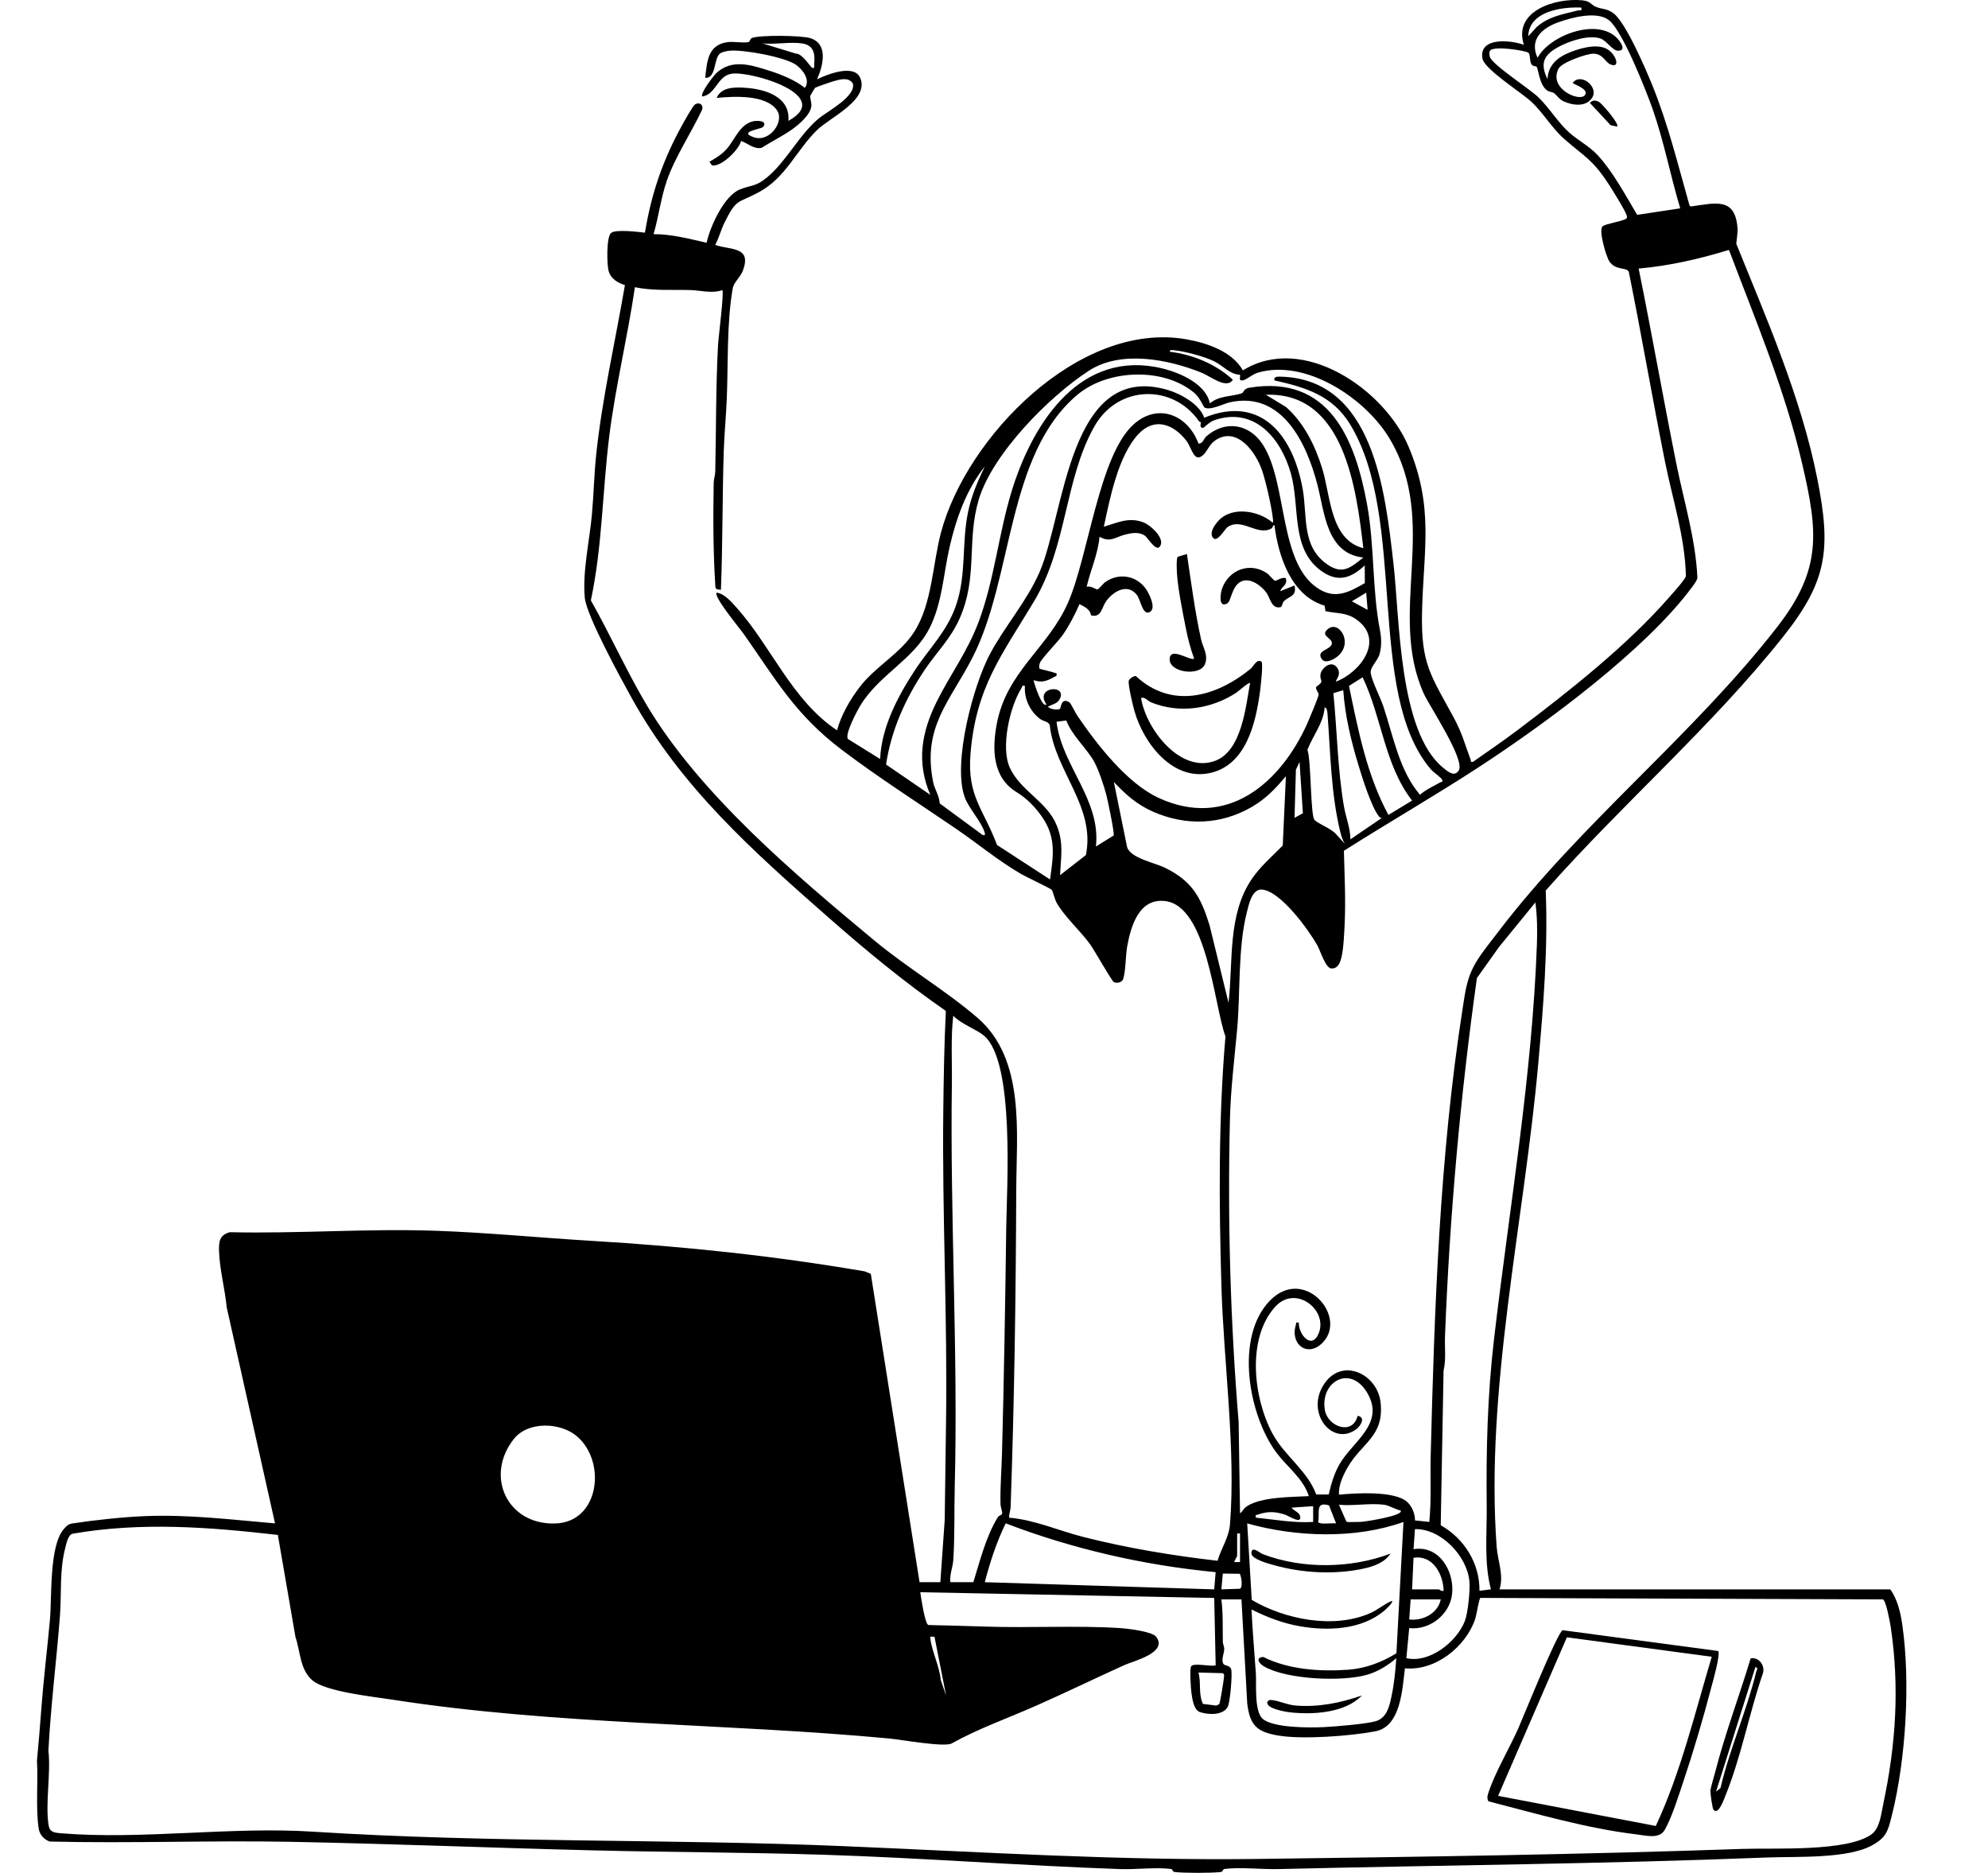 <svg xmlns="http://www.w3.org/2000/svg" id="key_search" viewBox="0 0 1869.69 1761.08"><path d="M884.39,1487.79l4.1-58.61,1.24-91.81c1.44-97.11-3.72-195.43-2.58-292.52.37-31.51.86-62.74,2.41-94.23-38.75-26.82-75-56.78-110.37-87.86-71.26-62.62-138.97-122.77-185.43-206.99-9.98-18.09-42.22-76.85-43.78-93.77-2.26-24.65,4.47-53.39,6.71-78.2,1.7-18.8,2.06-37.87,4.06-56.63,5.69-53.48,17.92-106.17,26.99-159.08-6.67-2.03-13.25-5.96-15.3-13.1-1.72-5.99-2.23-31.72,2.13-35.82,4.08-3.84,25.65-1.09,31.98-.39,6.18-37.48,17.27-69.46,35.75-102.48,1.85-3.31,9.32-16.85,11.48-18.18,4.02-2.48,8.06.48,6.51,5.08-10.09,21.61-25.4,44.31-33.15,66.73-5.53,16.01-7.73,33.93-12.46,50.24,16.96-.04,33.51,4.4,49.88,8.11,3.28-15.21,16.5-44.33,31.4-50.2,11.06-4.36,14.55-2.33,25.27-11.14,18.5-15.22,29.58-39.25,48.51-55.32,8-6.79,36.21-21.17,32.21-33.46-4.51-6.11-12.67-3.24-18.71-1.59-2.23.61-15.78,5.32-16.64,5.97-.36.27-4.53,7.25-4.62,7.68-.33,1.66,1.36,5.98,1.11,9.28-.65,8.5-12.39,18.22-19.07,22.81-8.22,5.66-19.21,11.32-27.87,16.73-7.28,1.41-12.87-4.35-19.19-6.49-1.84,8.27-19.33,25.22-27.49,22.81l-2.2-3.24c6.38-3.89,11.14-6.43,16.21-12.12,7.85-8.82,12.08-23.23,25.22-26.02,3.2-.68,13.27-.77,9.21,5.16-1.66,2.43-24.67,4.58-8.78,9.98,14.58,4.96,29.07-14.82,21.51-25.57-10.41-14.81-40.78-13.04-56.63-11.48,4.41-10.61,17.89-10.17,27.69-9.47,18.41,1.31,41.75,8.59,39.75,31.06,43.65-23.99-35.22-46.97-53.16-44.38-13.8,2-14.84,19.53-27.76,21.44-2.44-2.6,10.59-19.69,13.45-22.27,14.66-13.24,32.44-7.38,49.3-2.04,11.33,3.59,24.4,8.76,33.67,16.23,5.49-7.39-2-17.11-8.11-21.56-10.29-7.49-50.6-14.84-63.22-13.33-2.32.28-6.53,1.12-8.32,2.46-6.44,4.86-3.22,23.39-14.08,22.99,1.77-15.32,2.37-31.05,21.01-33.59,5.8-.79,15.21,1.12,19.84-.09,1.39-.36,1.19-3.1,3.16-3.84,7.73-2.9,46.41-2.41,54.71.15,17.42,5.36,12.12,26.06,6.47,38.72,9.38-4.52,35.13-14.93,40.76-1,8.31,20.56-28.7,36.92-40.84,48.81-19.41,19.01-29.25,44.78-54.81,58.47-19.95,10.69-20.82,5.5-32.15,28.54-3.33,6.77-5.2,14.26-8.71,20.96,15,5.06,34.05,1.33,26.25,23.55-2.32,6.62-8.75,11.42-9.77,17.2-5.8,32.76-4.21,71.51-5.66,104.92-.69,15.97-2.3,32.46-2.81,48.44-1.38,43.35-.94,86.87-2.65,130.18l-4.11-.59-1.07-1.63c-2.15-32.53-2.2-65.6-1.62-98.3.07-3.85,1.39-7.13,1.47-10.67.83-39.4.5-79.35,2.59-118.78.36-6.78,5.82-49.84,4.09-51.86-9.94,3.51-20.59.2-30.28-.06-17.39-.46-34.8.9-51.97-2.65-6.85,46.72-18.2,92.89-24.09,139.77-6.45,51.4-6.51,103.91-17.34,154.71,18.3,32.23,33.53,66.52,52.47,98.36,49.73,83.61,139.33,159.33,214.13,221.44,31.02,25.76,67.84,47.47,97.13,72.78,45.01,38.89,36.53,108.05,36.34,161.78-.36,99.52-1.8,198.88-5.28,298.14-.12,3.43-1.64,6.6-1.39,10.06,23.95,1.97,46.82,12.32,70.1,18.21,40.92,10.37,83.95,17.49,125.89,22.32,3.46-11.84,10.74-21.93,11.72-34.42,5.57-70.76-5.97-151.97-8.08-223.96-2.3-78.11-2.83-156.73,3.81-234.66-10.8-29.2-17.08-123.17-57.12-127.37-24.33-2.55-31.85,23.61-35.35,42.87-1.49,8.19-1.31,24.58-3.98,31-1.21,2.91-6,3.63-8.55,2.38-1.89-.93-18.55-30.43-22.37-35.67-9.13-12.55-23.92-25.76-31.34-38.79-1.9-3.33-3.71-11.1-4.62-12.24-1.14-1.41-24.72-12.5-28.88-14.94-22.45-13.18-40.26-28.25-61.25-42.59-35.93-24.55-72.86-48.05-107.65-74.41-43.54-32.99-61.6-65.58-92.06-108.87-3.26-4.64-28.7-35.25-25.37-38.68,7.08.79,13.65,8.4,18.21,13.46,33.09,36.65,52.4,87.7,95.04,115.99,3.76-14.25,12.11-28.66,21.01-40.37,15.21-20.01,38.26-31.44,51.57-52.27,16.92-26.48,17.15-63.28,25.19-93.48,23.87-89.67,130-198.88,230.25-181.67,19.61,3.37,43.45,11.35,53.66,29.3,56.68-35.09,133.13,18.07,155.71,71.49,24.25,57.38,14.15,97.11,12.77,155.67-1.16,49.1,8.37,59.67,29.96,99.62,7.81,14.45,10.35,24.8,15.81,39.51.54,1.45-.67,2.28,2.14,1.83,13.98-9.84,28.11-19.41,41.77-29.71,48.35-36.46,103.38-79.83,143.02-125.34,3.04-3.49,14.83-16.4,15.46-19.6-.84-36.93-12.61-72.33-19.78-108.27-11.8-59.14-21.97-118.62-33.89-177.74-1.92-4.83-12.48-.99-18.38-10.03-2.96-4.54-10.48-29.83-6.17-33,3.03-2.23,16.47-4.38,20.64-6.33,1.5-.7,2.33-.88,2.15-2.84-.35-3.73-14.49-26.24-17.62-31-15.21-23.16-22.45-25.2-41.57-42.04-11.27-9.93-19.37-24.05-30.29-34.44-9.4-8.94-44.82-30.9-46.48-41.17-3.29-20.34,26.91-17.22,39.02-12.73-10.37-32.05,30.01-44.27,54.7-41.87,8.09.78,7.95,3.92,12.83,6.05,5.68,2.48,10.48,1.46,16.76,6.17,11.52,8.64,30.38,52.59,36.4,67.44,15.07,37.14,24.17,74.89,35.1,113.33l1.24.89c23.85-3.34,41.98-8.95,43.96,21.24.23,3.56-1.42,13.37-1.16,14.02,28.58,70.65,61.08,144.73,76.2,221.11,13.06,65.97,9.28,95.87-31.97,147.88-67.24,84.77-151.98,157.93-223.54,238.99,2.26,54.21-2.21,108.87-7.03,162.9-13.21,148.25-50.03,306.84-39.08,454.44.96,12.96,6.93,26.56,2.68,39.8h367.48c6.79,9.24,9.68,21.99,11.31,33.2,7.8,53.9,3.39,127.04-9.94,179.89-3.57,14.15-5.01,20.13-18.33,27.52-23.42,13-71.61,10.43-99.06,11.52-152.86,6.07-306.42,7.23-459.74,10.9-15.28.37-35.73-1.97-50.04-.16-2.58.33-1.28,2.58-3.86,2.91-8.25,1.04-35.08,1.04-43.33,0-2.58-.33-1.28-2.58-3.86-2.91-13.73-1.73-32.73.67-47.34.16-93.08-3.26-185.98-10.53-279.15-13.49-71.63-2.27-144.06-2.32-215.72-4.09-94.88-2.33-189.75-6.22-284.58-8.05-75.61-1.46-151.81,1.59-227.51-.28-5.7-2.2-9.47-6.67-10.33-12.71-2.76-19.47-.34-43.44-1.53-63.31,1.54-16.12,2.89-32.36,4.09-48.51,2.08-28,5.52-55.66,8.09-83.61,1.98-21.5-.82-69.41,12.94-85.51,2.37-2.77,4.19-4.84,8.05-5.43,20.43-3.13,46.72-5.96,67.3-6.87,41.23-1.83,82.5,3.29,123.44,6.79l-45.48-203.31c-1.6-17.17-6.53-34.98-7.16-52.16-.34-9.2.21-15.63,10.09-18.34,64.72,1.49,129.61-3.63,194.31-1.33,48.32,1.72,97.31,6.55,145.64,9.44,87.15,5.21,170.98,13.96,257.18,28.71l5.75,2.34,45.83,289.95h19.55ZM1487.18,7.11c-18.29-.82-49.2,3.5-49.88,26.96l8.06-8.78c11.52-10.03,24.55-11.84,38.54-15.46,2.23-.58,3.95,1.38,3.28-2.72ZM1580.23,195.89c-9.3-30.94-15.25-62.87-25.97-93.37-6.15-17.51-28.03-72.84-40.77-83.3-11.15-9.15-34.41-2.95-47.14,1.45-15.47,5.34-28.41,15.98-20.31,33.65,11.88-21.95,59.37-39.16,76.79-16.12,2.9,3.84,5.84,9.56-1.28,9.49-5.15-.05-10.61-9.82-16.79-11.65-10.92-3.23-27.51,2.2-37.38,7.24-14.42,7.37-20,15.11-11.9,31.27.17-11.61,7.71-19.38,17.83-23.99,10-4.55,27.66-10.05,37.73-4.62,9.38,5.06,13.23,19.26,3.13,14.41-4.58-2.2-6.76-9.77-15.52-9.87-6.34-.07-29.79,8.09-32.89,14.12-9.66,18.8,19.91,31.62,24.84,24.84,4.33-5.97-11.48-10.25-11.5-11.52,7.74-9.88,24.06,3.57,18.69,13.29s-18.32,8.04-26.83,4.27c-4.76-2.11-6.42-5.66-9.5-7.98-1.58-1.19-4.32-.79-6.78-2.72-7.09-5.55-7.82-20.1-9.61-22.09-.66-.74-3.3.12-4.91-2.48s-.78-9.18-2.83-10.67c-2.67-1.95-31.81-6.71-35.85-2.02-1.14,1.71-.81,3.91-.32,5.79,1.93,7.4,37.15,29.96,45.57,38.08,10.41,10.04,18.24,23.46,28.94,33.09,8.53,7.68,18.88,12.75,27.02,21.52,14.08,15.18,26.45,38.23,37.06,56.04l40.47-6.14ZM754.26,40.82c-11.04-1.64-25.62,1.21-37.08,0l31.49,9.64c5.41-.57,14.07,13,15.04,13.3,2.93.88,1.85-1.7,2.01-3.36.91-9.81-.15-17.9-11.46-19.58ZM1344.22,1431.15c2.08-20.43.79-40.91,1.31-61.41,3.53-139.6,8.39-282.28,29.92-420.49,2.86-18.37,4.05-30.68,14.09-46.6,5.31-8.41,12.79-17.55,18.9-25.6,77.83-102.6,184.31-186.02,263.46-288.09,41.71-53.8,37.99-88.97,22.86-153.59-16.18-69.08-43.69-134.3-68.69-200.37-27.58,8.48-56.17,15.02-84.93,17.54,12.39,61.08,23.19,122.53,35.47,183.65,7.15,35.57,18.03,70.26,19.77,106.89-.17,2.66-3.16,6.49-4.8,8.71-43.5,59.07-138.18,128.77-200.25,169.24-41.81,27.26-85.26,52.25-127.41,79,.58,22.54,1.76,45.52.75,68.09-.39,8.8-1.05,23.89-3.03,32.04-1.2,4.95-3.46,11.12-9.73,10.49-5.3-.53-10.24-16.92-13.13-22.01-8.29-14.6-34.4-50.65-51.81-52.14-9.54-.82-12.44,13.91-14.43,21.77-8.42,33.21-5.88,75.07-9.03,109.64-2.56,28.17-6.09,56.29-6.78,84.92-2.3,94.99.46,190.03,8.2,284.54l1.31,85.68c2.63-1.9,2.97-4.28,6.28-6.51,13.5-9.11,42.37-8.77,58.43-9.67-5.12-16.38-20.27-27.33-30.23-40.56-26.51-35.21-39.87-109.22-6.16-143.5,31.72-32.26,72.69,14.58,49.94,39.15-14.19,15.33-31.56,2.47-25.71-16.29.59-1.91-.81-2.37,2.72-1.98-.36,11.09,12.23,26.15,18.75,9.98,8.86-21.99-21.86-46.06-41.01-24.82-27.11,30.07-20.31,86.43-2.26,119.61,11.25,20.67,32.56,34.32,40.92,56.84l11.74.04c2.16-9.48,4.91-18.93,9.59-27.5,11.98-21.97,44.14-38.81,26.53-68.26-16.11-26.93-44.62-10.03-39.66,16.74,2.83,15.3,26.05,23.83,30.72,5.03,8.04,1.33,2.7,9.69-1.45,12.72-21.86,16-46.82-14.19-31.26-40.7,16.61-28.28,51.2-11.84,54.27,15.15,3.71,32.55-18,38.15-31.25,61.8-4.2,7.5-8.35,16.44-7.86,25.18,15.36-1.5,52.34-3.82,64.04,6.75,4.75,4.3,7.48,11.05,7.48,17.46l13.42,1.41ZM1166.18,352.38c-9.58-.31-15.93-8.57-24.39-12.69-9.2-4.48-26.74-9.17-36.94-10.27-1.42-.15-5.05-.95-4.69,1.32,21.79,2.73,43.07,11.46,59.32,26.33-5.71,9.29-21.12-3.21-28.75-6.33-31.66-12.92-76.47-21.68-106.52-2.22-37.43,24.25-90.91,78.18-103.76,121.44-11.54,38.86-.57,72.3-17.9,111.56-8.52,19.29-21.46,31.42-32.74,48.17-18.26,27.11-31.56,56.63-36.49,89.21l41.63,28.52c-13.21-30.65-8.34-58.74,6.04-87.67,13.16-26.48,29.13-47.08,39.83-76.14,14.34-38.94,18.32-81.03,30.32-120.71,18.38-60.75,60.51-130.5,134.25-118.07,18.83,3.17,47.97,13.89,52.53,34.46,8.54-7.46,21.29-6.35,29.96-9.48,1.93-.7,1.57-4.35,7.2-5.26,74.97-12.19,99.24,48.06,110.52,109.12,7.24,39.19,4.78,80.66,12.19,118.61,1.46,7.46,1.76,15.37-.32,22.77-1.91,6.77-9.26,12.35-8.29,18.1,1.32,7.87,9.04,22.68,11.93,31.34,9.35,28.08,14.88,60.06,34.36,82.84,5.72-5.01,12.71-7.96,19.19-11.72.83-.48,2.63-.03,1.7-2.29s-8.27-7.08-10.67-9.88c-61.52-72.12-21.72-235.26-75.89-324.32-16.48-27.1-41.65-34.82-71.21-41.41-.92-3.15,2.02-3.58,4.44-3.55,88.97,1.13,99.68,108.44,107.47,175.52,5.93,51.04,4.83,157.85,46.57,192.12,4.39,3.6,10.69,9.24,14.84,2.7,6.35-9.99-27.57-60.51-32.89-72.32-34.38-76.38,15.23-160.88-32.33-240.07-22.59-37.61-78.84-75.14-124.04-61.56-5.06,1.52-10.95,7.11-14.38,7.22-3.77.12-1.42-2.92-2.11-5.39ZM1132.73,383.12c-.69-.43-4.45-9.29-9.01-13.23-28.69-24.76-81.8-22.85-110.51,1.36-66.64,56.18-60.01,171.62-98.45,246.77-21.41,41.86-47.74,65.61-37.03,117.89,1.25,6.11,5.8,12.69,6.05,19.57l40.41,29.72c1.85.41,2.55-.09,1.98-1.98-3.26-10.94-15.11-23.06-18.91-33.69-11.45-32.07,7.98-105.25,24.09-135.13,14.1-26.16,34.4-49.03,46.32-76.4,23.91-54.91,27.33-199.02,120.87-171.23,12.18,3.62,29.92,13.57,34,26.03,54.46-22.25,83.94,18.11,92.64,67.14,4.58,25.83-1.39,54,23.41,70.99,14.34,9.82,22.13,2.42,33.62-6.66-34.71-3.7-36.39-42.41-43.24-68.67-10.21-39.12-33.34-88.26-82.46-77.26-5.74,1.29-18.58,8.03-23.76,4.8ZM1127.76,396.3c-24.64-35.66-76.38-34.41-98.43,4.55-28.28,49.99-25.37,111.96-56.73,164.43-30.14,50.44-54.8,80.61-59.87,143.75-3.19,39.66,12.12,51.48,24.99,85.55l49.84,32.42c2.99-21.68,5.97-38.65-6.85-57.88-6.4-9.6-15.41-18.71-24.42-24.13-22.76-13.68-23.33-40.05-18.91-63.9,9.26-49.92,48.35-71.38,67.26-114.79,19.17-43.99,29.09-138.56,61.78-167.47,23.15-20.47,50.91-8.33,60.72,18.22,4.1.41,4.89-4.53,7.41-6.73,17.76-15.5,40.38-11.82,53.04,7.63,24.01,36.87,14.33,114.65,54.58,136.91,15.25,8.44,27.83,1.19,41.44-6.55l-.07-16.63c-13.49,12.57-26.03,16.32-41.67,4.6-28.06-21.02-19.08-59.82-27.77-90.9-9.17-32.8-33.93-63.14-71.87-50.31-4.76,1.61-9.78,7-10.4,7.14-4.29.95-2.22-4.79-2.36-5.14-.11-.28-1.38-.31-1.71-.78ZM1282.19,515.5c-6.49-55.33-17.61-147.18-91.68-144.28l18.89,11.43c17.01,15.08,27.37,36.15,34.06,57.64,8.08,25.97,7.41,67.16,38.73,75.2ZM1132.05,427.38c-9.09,8.96-11.03-6.22-16.35-13.06-12.22-15.7-30.07-22.24-45.17-5.99-18.95,20.39-26.67,60.32-32.39,86.94,13.14-3.84,23.37-9.28,37.14-4.11,6.62,2.49,18.63,13.58,16.55,20.67-2.92,9.94-12.28-6.01-14.62-7.77-5.66-4.25-12.51-2.97-18.9-1.41-9.21,2.25-14.01,7.98-24.22,2.06-1.44,16.28-8.49,31.36-12.14,47.19,3.26-1.65,8.81,2.43,10.13,2.34s5.49-5.58,7.49-6.97c12.37-8.59,28.32-6.34,37.44,5.54,3.34,4.35,11.06,19.23,4.28,22.75s-8.47-11.62-12.15-16.23c-8.88-11.13-22.15-3.3-28.9,6.14-4.11,5.74-4.4,15.72-14.06,13.2-1.07-5.94-6.1-8.01-10.95-10.59-3.92,9.32-9.67,20.1-15.36,28.49-4.26,6.29-20.33,22.6-21.82,26.74-.61,1.69-.96,3.57-.49,5.34.42.6,11.8,2.94,14.18,4.03,1.56.71,2.45-.64,1.88,2.8-7.8,4.06-12.36,7.24-21.57,4.08.62,3.35,7.81,26.24,12.14,22.9-11.88-17.18,20.65-19.35,12.2-4.63-2.23,3.89-7.24,4.78-10.84,6.66,1.81,2.46,9.01,3.43,11.24,2.12,1.18-.69.91-11.19,9.01-6.18,1.19.73,5.9,10.35,7.51,12.71,18.31,26.88,46.69,63.51,76.51,77.22,64.02,29.43,114.19-13.55,139.62-69.88,1.62-3.58,10.54-25.03,10.69-27.01.2-2.68-3.04-4.69-2.26-7.6,8.12-5.76,3.6-4.74,3.93-10.98s9.95-14.53,15.45-7.46c5.35,6.87-1.69,12.2-.63,13.46,23.15-8.82,46.05-39.58,18.78-58.57-9.55-6.65-18.21-5.2-28.83-7.64l-.76-5.15c-31.36-9.21-43.49-46.36-47.2-75.61-2.08-.24-.93,1.97-3,3.12-13.1,7.29-28.23-11.01-41.46-1.08-2.32,1.74-9.75,15.17-13.57,9.51-3.35-4.96,2.13-12.33,5.65-16.08,12.75-13.55,37.56-9.08,50.37,1.81,1.06.19.77-1.19.69-2.03-.95-11.05-6.61-35.77-10.19-46.46-5.83-17.41-23.92-42.75-44.46-28.38-5.16,3.61-7.11,9.62-10.57,13.03ZM827.75,713.72c1.27-29.69,16.34-58.44,32.34-82.95,13.91-21.31,30.7-36.93,39.18-61.96,9.84-29.04,5.02-57.61,11.16-87.28,3.22-15.56,8.97-28.73,15.75-42.9-17.28,21.79-26.83,48.6-33.04,75.5-5.91,25.62-6.89,52.91-19.03,76.72-15.13,29.68-47.3,43.48-64.97,72.58-3.13,5.15-14.63,26.8-11.76,31.41l30.38,18.88ZM1286.24,573.49l-1.35-16.18-13.46,8.11,14.81,8.07ZM1328.05,752.82c-25.98-33.48-28.48-78.35-46.52-115.93l-12.83,8.09c8.61,41.37,16.76,83.86,37.1,121.31l22.25-13.48ZM963.94,644.96c-3.15-.68-2.17.4-3.02,1.73-11.22,17.49-19.97,56.08-11.2,75.19,10.12,22.05,34.99,31.62,44.14,54.31,6.73,16.69,3.89,29.6,3.12,46.76l24.28-18.88c9.42-45.69-29.53-79.19-34.01-122.41-1.59-3.4-6-3.29-9.15-5.68-9.43-7.15-15.09-19.09-14.15-31.03ZM1297.59,768.54c-7.5-8.23-16.6-37.86-20.1-49.42-6.93-22.84-12.52-46.2-14.18-70.12l-9.29,2.83c3.5,35.1,3.97,71.73,9.94,106.43,1.79,10.41,6.01,20.4,6.11,30.99l29.65-20.21c-.71.11-1.66.02-2.14-.5ZM1264.67,793.28c-2.08-3.55-3.25-7.29-4.21-11.28-8.79-36.22-9.1-73.73-11.96-110.76-.12-1.56-.42-6.05-2.69-6.05-1.09,14.81-11.05,26.46-16.19,39.9,3.6,9.67,2.77,62.05,6.71,65.97s16.03,8.19,20.3,13.42l8.04,8.8ZM1002.84,677.49l-9.19,1.22c4.85,41.25,41.94,73.39,37.04,117.28l16.71-10.34c.84-2.56-5.65-33.45-6.98-38.48-2.27-8.64-7.03-22.91-11.2-30.6-6.8-12.52-21-24.82-26.38-39.07ZM1225.35,764.77l-3.15-48.33-3.41,7.38-1.31,45.2,7.86-4.26ZM1155.43,942.98c4.46-38.8-1.15-82.55,21.84-116.39,8.18-12.04,19.09-21.24,29.14-31.54l2.96-65.13c-10.01,11.81-18.67,21.14-32.33,29.02-29.03,16.74-61.55,17.8-92.21,4.5-15.31-6.64-25.96-16.12-37.26-28.13l12.42,61.06c2.84,10.5,25.84,14.81,35.67,19.62,25.54,12.52,33.66,27.55,41.87,53.88l17.9,73.11ZM1402.22,1494.52c-6.65-25.05-3.7-51.75-3.99-77.59-.59-52.73.65-104.29,6.86-157.55,14.39-123.36,35.79-246.4,40.34-370.96.48-13.21.32-26.8-1.42-39.83l-34.23,41.94-20.75,29.15c-15.71,111.72-25.66,224.15-30.02,336.78-.42,10.81,1.16,21.74-1.35,32.36l-2.67,145.42c22.13,12.49,36.72,35.76,36.44,61.63l10.77-1.35ZM893.83,1487.79h21.58c6.25-20.02,11.96-43.33,23.12-61.22.99-1.59,3.7-1.93,3.94-3.09.43-2.04-1.42-6.19-1.5-9.13-.4-15.89.98-31.63,1.39-47.27,1.87-70.99,3.08-141.91,4-213.11.47-36.8,8.22-155.38-20.83-179.99-7.4-6.28-21.65-10.99-29-18.86-2.46,21.22-1,42.73-1.31,64.11-1.8,125.3,5.94,252.53,2.7,378.94-.58,22.48.11,46.32-1.36,68.77-.46,6.99-3.64,13.66-2.74,20.85ZM542.75,1350.71c-15.36-13.28-45.96-14.6-59.43,2.35-27.78,34.97-6.2,80.98,39,79.53,41.39-1.32,48.3-57.79,20.43-81.88ZM1256.58,1432.49l-6.65-16.92c-13.43-3.97-8.33,7.07-10.28,15.62,1.98,2.77,13.25.69,16.94,1.31ZM1301.76,1414.97c-12.87-1.73-29.2,1.28-42.48,0l7.01,15.9,1.71.38c4.46-.18,8.9.07,13.35-.28,2.56-.2,39.54-5.73,35.91-10.6-4.73-.93-10.96-4.8-15.5-5.41ZM1235.01,1416.31l-20.23,1.37c1.51,2.83,6.93,4.14,7.87,7.63,2.38,8.84-10.62.12-13.9-.96-9.25-3.04-16.46-3.43-25.82-.1-1.92.68-2.29-.4-1.87,2.84,17.96,1.83,35.78,5.14,53.94,4.06v-14.85ZM1319.96,1431.16c-45.38,16.24-100.98,14.27-146.98,1.35l4.26,71.92c31.23,18.43,77.27,27.64,111.69,12.35,7.11-3.16,13.01-8.58,20.24-11.44,1.52,1.45-6.23,8.39-7.44,9.4-21.49,17.93-52.83,19.06-79.17,14.5-16-2.77-31.1-8.57-45.53-15.82.9,19.99,2.74,39.99,4.09,59.95.71,10.43-1.81,36.27,6.74,43.16,10.41,8.38,43.91,8.19,57.31,7.53,10.08-.5,41.29-2.99,49.48-5.81,10.01-3.45,12.2-14.38,14.15-23.61,2.34-11.04,3.68-24.14,4.4-35.37-7.75,6.69-17.1,12.49-27.02,15.44-23.29,6.94-75.92,4.72-97.36-7.7-4.86-2.81-8.48-8.47-.65-8.88,23.74,11.94,53.62,13.86,79.92,11.97,16.13-1.16,31.56-7.04,45.23-15.46l6.63-123.49ZM1143.31,1478.36c-67.53-6.48-134.24-21.72-197.47-45.91-8.57,17.61-14.75,36.39-19.65,55.34l215.77,6.76,1.34-16.18ZM1167.58,1503.97h-18.88c1.66,13.24,1.14,26.43,1.35,39.76.04,2.21,1.29,4.44,1.34,6.76.08,3.78-3.27,10.51-.72,14.21,1.2,1.75,6.05,1.13,7.21,4.92,1.34,4.37-.97,31.3-3.21,35.38-4.6,8.36-18.58,7.51-26.26,4.88-5.61-1.92-7.13-12.37-7.86-17.76-.57-4.19-1.89-22.66-.27-25.23,2.24-3.57,18.23.51,23.04-.89l-1.36-63.38-276.44-5.39c.73,4.92,4.31,29.72,7.59,30.84,17.94.42,35.89.85,53.82,1.47,41.56,1.42,85.92-1.21,126.69,1.42,6.78.44,29.97,3.18,33.71,8.09,11.42,15.01-21.33,22.84-29.9,26.71-27.77,12.57-55.25,25.92-83.13,38.24-26.31,11.63-54.43,21.55-79.24,35.4-6.82,3.81-47.64-3.58-58.55-4.61-155.02-14.52-314.41-12.7-467.76-36.59-17.86-2.78-62.32-7.37-74.94-18.11-11.79-10.04-11.24-26.94-15.92-40.72l-16.58-96.02c-64.57-7.4-128.67-12.34-193.19-1.12-4.24,1.27-5.79,9.6-6.78,13.45-5.57,21.74-3.33,42.25-4.97,63.8-3.23,42.24-8.67,84.35-10.83,126.72,2.4,21.47-3.08,49.44.15,70.09,1.03,6.59,5.53,7.08,11.32,7.56,76.28,6.34,160.3-6.48,237.45-1.46,165.85,10.63,332.86,6.61,498.85,13.6,131.48,5.53,257.86,13.71,389.73,12.03,152.09-1.94,304.11-4.13,455.8-9.44,29.74-1.04,98.09,2.94,121.2-13.65,8.08-5.81,9.24-19.71,11.26-29.19,11.77-55.3,15.22-109.26,6.99-165.27-.56-3.82-4.48-25.8-7.48-26.52l-378.55-1.38c-1.15.31-3.7,16.32-4.82,19.69-8.76,26.23-37.67,49.27-66.12,46.49-2.49,19.08-3.66,54.63-27.74,59.24-23.35,4.47-68.54,7.87-91.47,3.99-20.28-3.44-26.69-9.78-29.12-30.22l-5.42-97.75ZM1322.66,1559.25c21.77,4.95,47.18-15.17,54.94-34.73,3.03-7.62,5.09-29.05,4.38-37.4-2.02-23.73-26.71-49.85-51.23-49.23l-1.34,18.88c24.18-4.08,38.7,20.93,36.25,42.34-2.2,19.2-21.12,34.04-40.31,31.83l-2.69,28.32ZM1166.23,1441.94h-2.7v20.9c0,.87-3.1,5.77-2.7,6.05h5.39s0-26.96,0-26.96ZM1328.06,1494.53h24.95c.68,0,2.83,2.14,4.71,1.34-.4-15.68-10.13-33.93-28.32-31.02l-1.34,29.67ZM1166.04,1479.89l-16-.2-1.34,14.84,17.62-.58c2.63-1.85,1.23-11.19-.28-14.06ZM1355.02,1503.98h-28.32s-1.34,18.86-1.34,18.86c12.67,1.62,27.06-5.77,29.66-18.86ZM878.89,1539.12l-1.92-.09c-2.21-.09-2.24-.36-1.97,1.94,1.4,11.82,8.7,26.28,9.77,38.8l5,14.54-10.88-55.2ZM1131.34,1602.25l12.66,1.57,2.7-1.39c.76-1.04,4.34-22.74,4.41-25.38.04-1.62.7-2.37-1.06-3.7l-22.92-.6c2.7,9.74-.23,19.99,4.21,29.49Z"></path><path d="M1399.81,1693.82c-1.71-3.46-.73-5.8.38-9.09,6.6-19.44,19.4-40.62,27.89-59.83,5.15-11.67,36.37-89.4,41.56-91.95l146.36,19.55c2.11,3.57-4.98,28.23-6.49,34.02-7.51,28.79-16.77,60.21-26.23,88.4-4.56,13.58-10.71,33.64-17.61,45.77-5.06,8.88-17.43,5.34-26.4,4.27-46.85-5.59-93.91-19.43-139.46-31.13ZM1609.89,1557.92l-136.26-18.28-64.66,149.07,148.29,28.32c23.65-50.78,36.56-105.61,52.63-159.12Z"></path><path d="M1611.57,1701.87c-1.15-1.25-3.04-15.47-2.94-17.78.14-3.08,3.34-13.28,4.35-17.24,9.27-36.17,22.7-71.74,33.5-107.42,7.6-1.48,13.49,6.42,11.66,13.64-12.8,36.89-20.52,78.66-35.08,114.65-1.68,4.15-6.76,19.28-11.5,14.14ZM1613.95,1684.67l4.14-3.27c8.56-36.54,24.84-73.25,33.61-109.39.52-2.16,2.27-2.66-.69-4.65l-37.06,117.3Z"></path><path d="M1186.33,622.16c1.95,1.35-.79,24.37-1.38,28.7-4.05,29.43-13.06,68.41-46.74,75.98-35.51,7.99-62.92-28.28-71.39-58.67-1.48-5.3-5.93-23.76-5.24-28.02.29-1.81,4.85-4.79,6.68-4.43,33.78,31.47,75.74,19.54,108.07-6.96,2.55-2.09,5.67-9.61,10-6.61ZM1175.67,642.27c-1.06-1.1-11.21,7.97-13.06,9.17-23.71,15.41-53.45,19.78-79.98,9.02-3-1.22-6.42-5.65-9.46-4.02,4.62,29.04,36.99,71.3,69.77,58.94,24.96-9.41,28.64-50.78,32.74-73.11Z"></path><path d="M1116.27,520.95c4.07,26.82,7.44,53.88,13.35,80.38,1.66,7.44,7.15,14.78,3.54,23.37-4.8,11.45-33.24,7.83-33.11-4.73.12-12.6,19.53,1.94,23.03-.65-3.36-9.07-5.81-18.52-7.7-28.03-2.91-14.7-7.63-37.82-8.47-52.21-.19-3.31-.68-13.27.65-15.51l8.72-2.62Z"></path><path d="M1209.38,543.83c1.59,6.73-3.84,7.26-5.38,12.12l13.47-5.38c2.45,10.51-5.27,9.87-10.05,14.9-1.46,1.54-1.5,5.05-2.95,5.4-8.63,2.12-9.74-8.4-13.37-13.48-4.79-6.7-15.57-14.65-23.87-10.56-9.13,4.5-9.09,18.51-13.11,20.66-8.39,4.49-6.45-9.35-4.71-14.2,6.4-17.78,26.5-25.12,42.36-14.11,2,1.39,6.21,6.88,7.49,6.97,1.35.09,6.86-4.03,10.12-2.32Z"></path><path d="M1247.54,592.77c10.02-11.41,25.51,9.7,11.79,23.24-3.41,3.36-12.53,8.84-16.11,3.87-6.13-8.5,8.78-8.67,9.39-14.77.51-5.08-9.98-6.75-5.07-12.34Z"></path><path d="M1307.83,1460.83c-5.68,8.62-15.98,12.14-25.55,14.22-26.61,5.77-57.24,4.2-83.36-3.08-4.89-1.36-22.6-5.75-21.99-11.8.68-6.82,7.4-.01,10.9,1.32,37.28,14.14,83.01,13.47,120-.65Z"></path><path d="M1280.86,1594.34c-15.85,16.51-46.11,18.24-67.73,15.8-4.34-.49-22.71-3.54-21.26-9.66,1.36-2.08,2.07-2.03,4.33-1.84,6.28.55,14.39,4.47,21.97,5.11,21.75,1.83,42.33-2.43,62.69-9.41Z"></path><path d="M1520.89,119.02l-6.13-1.27-19.47-20.95c2.5-3.13,5.72-2.58,8.83-.76,2.59,1.52,19.21,20.65,16.77,22.98Z"></path></svg>
